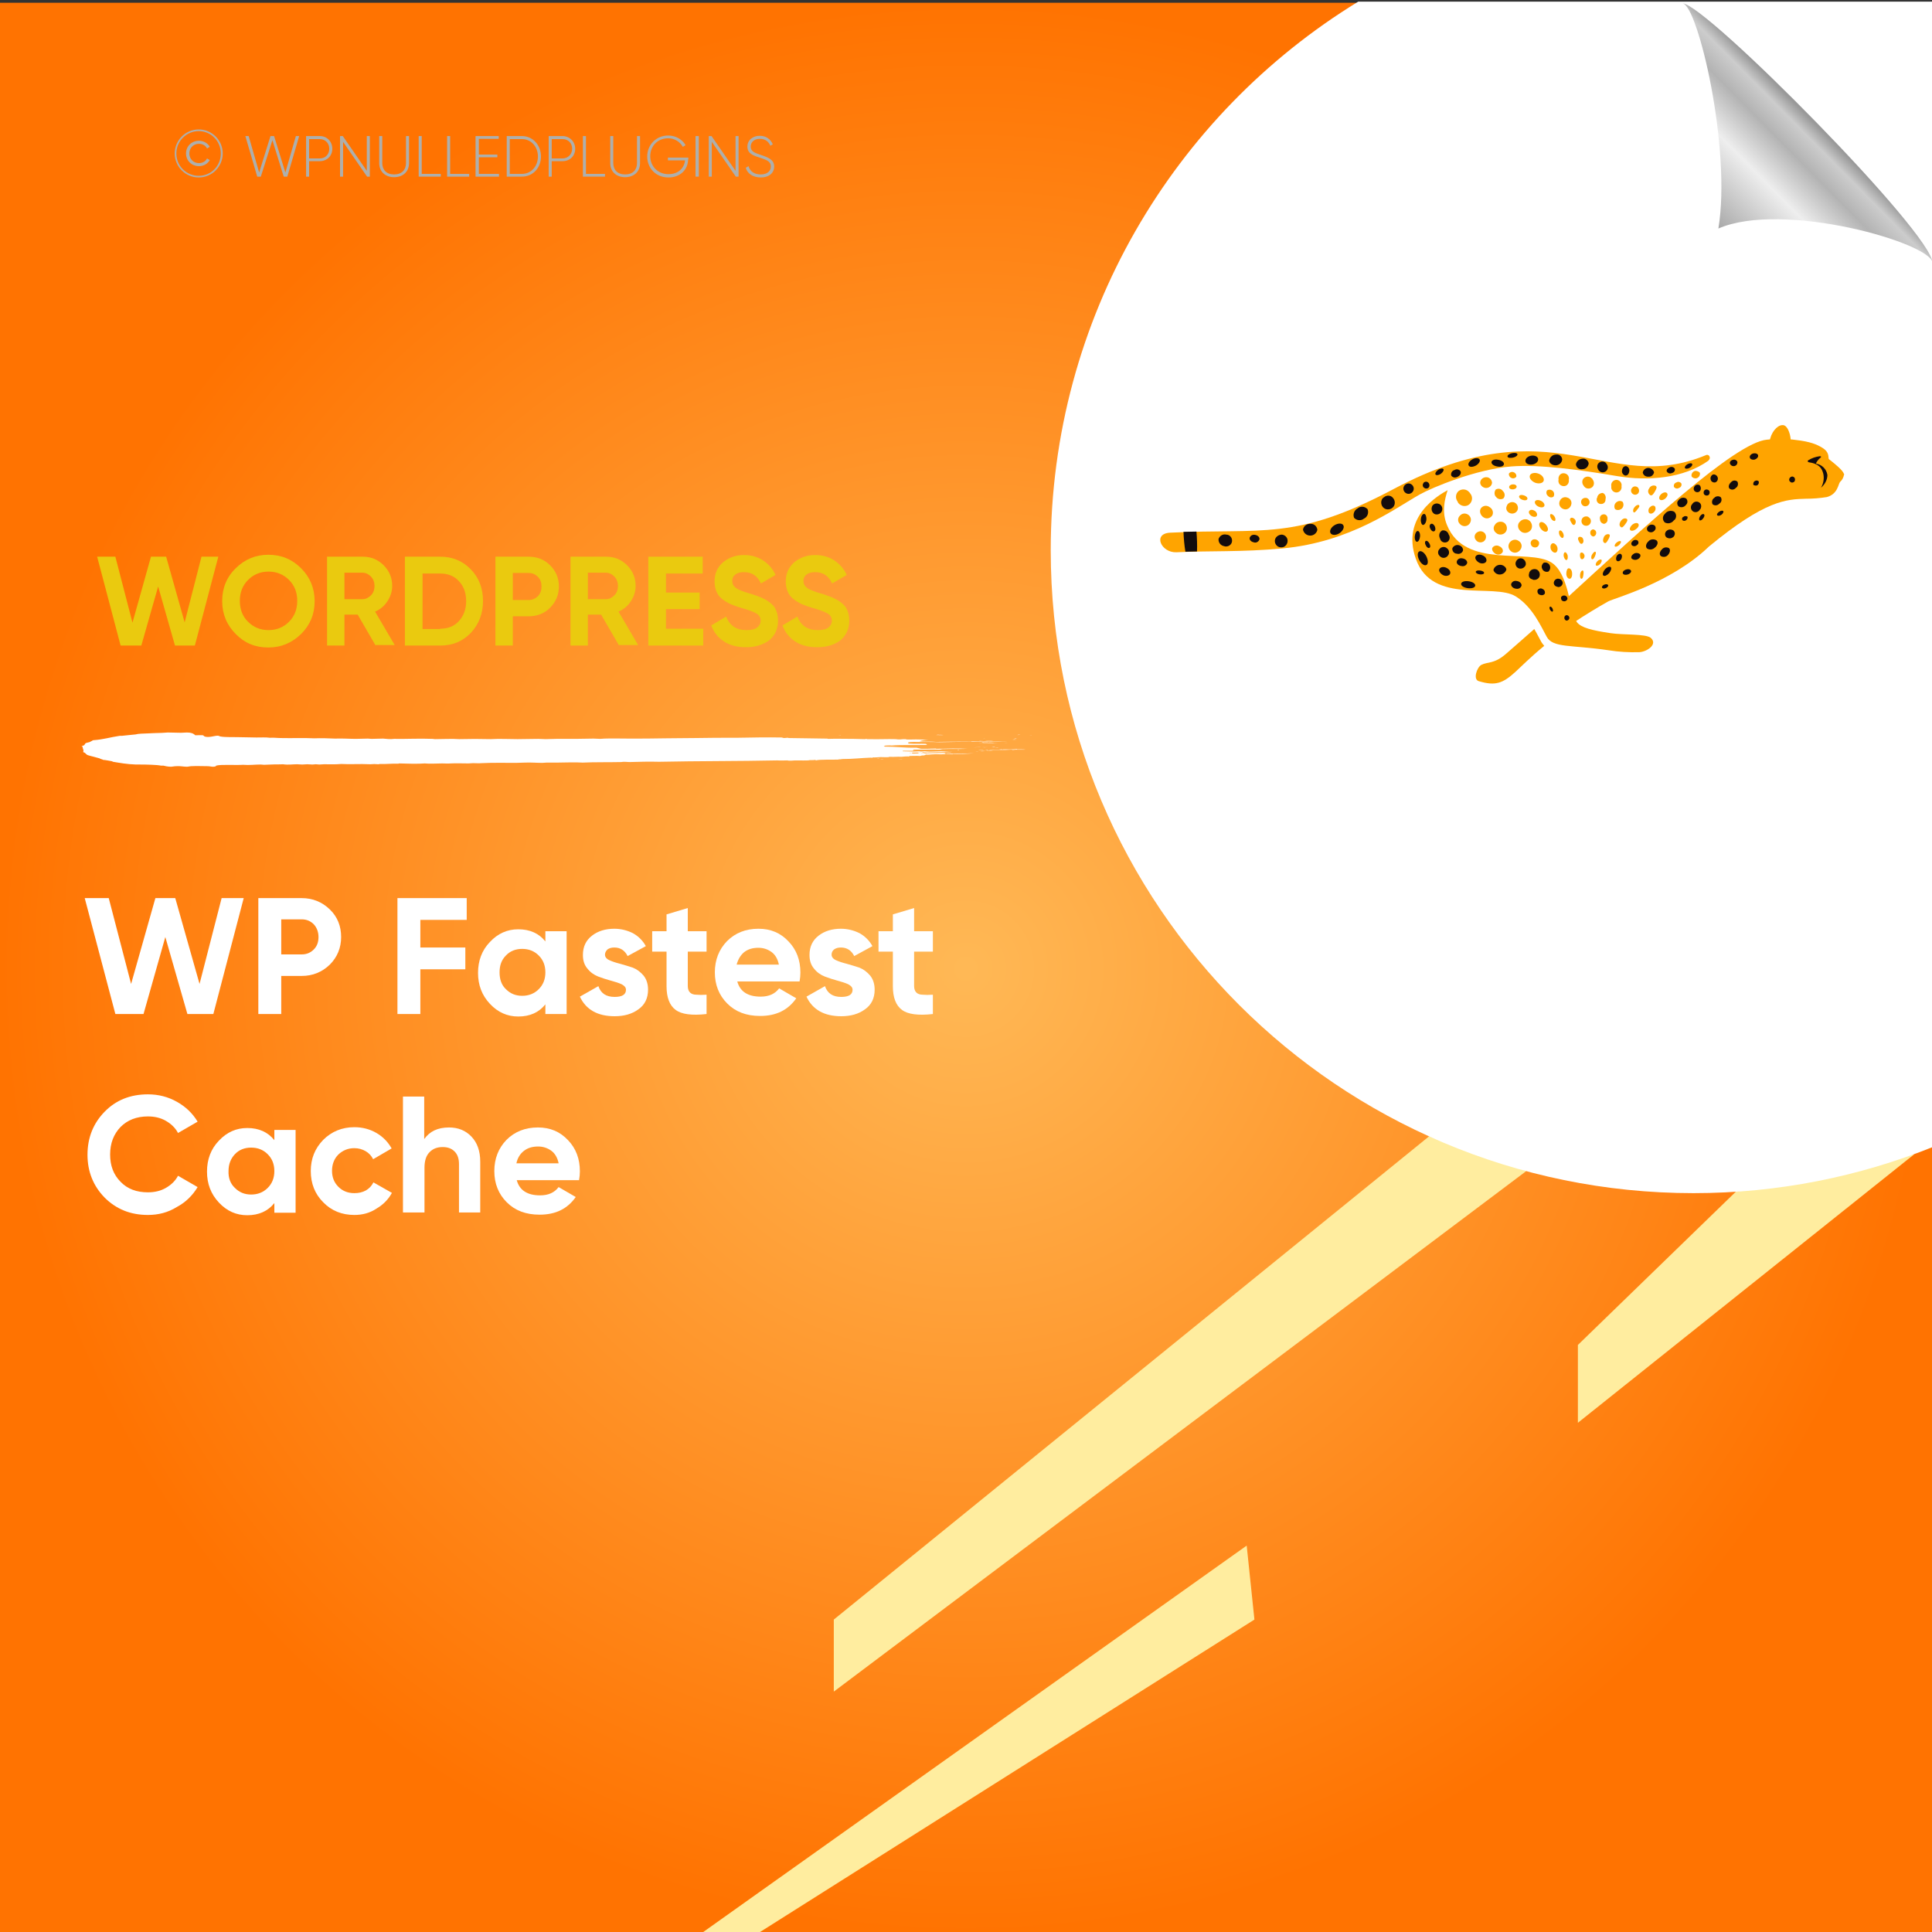 <?xml version="1.0" encoding="UTF-8"?>
<!-- Generator: Adobe Illustrator 26.0.1, SVG Export Plug-In . SVG Version: 6.00 Build 0)  -->
<svg xmlns="http://www.w3.org/2000/svg" xmlns:xlink="http://www.w3.org/1999/xlink" version="1.1" id="Layer_1" x="0px" y="0px" viewBox="0 0 700 700" style="enable-background:new 0 0 700 700;" xml:space="preserve">
<rect x="0" y="0" width="700" height="700" fill="#333333" stroke="none"/>
<style type="text/css">
	.st0{fill:url(#SVGID_1_);}
	.st1{fill:#FFED9F;}
	.st2{fill:#FFFFFF;}
	.st3{fill:none;}
	.st4{fill:#EACA0F;}
	.st5{fill:#AEAFAC;}
	.st6{fill-rule:evenodd;clip-rule:evenodd;fill:#FFFFFF;}
	.st7{fill:url(#path4572_00000089552211881806310740000004964459126654631852_);}
	.st8{fill:#FFA400;}
	.st9{fill:#130C0D;}
</style>
<radialGradient id="SVGID_1_" cx="350" cy="349" r="350" gradientTransform="matrix(1 0 0 -1 0 700)" gradientUnits="userSpaceOnUse">
	<stop offset="5.586592e-03" style="stop-color:#FFB855"></stop>
	<stop offset="1" style="stop-color:#FF7301"></stop>
</radialGradient>
<rect y="1" class="st0" width="700" height="700"></rect>
<g>
	<polygon class="st1" points="628.9,431.8 571.7,487.3 571.7,515.5 693.7,418.1  "></polygon>
	<polygon class="st1" points="517.8,411.7 302.1,586.8 302.1,612.9 553,424.3  "></polygon>
	<polygon class="st1" points="451.7,560 253.4,701 273.8,701 454.5,586.8  "></polygon>
</g>
<path class="st2" d="M700.5,0.6H492.1c-66.8,40.9-111.4,114.6-111.4,198.8c0,128.6,104.3,232.9,232.9,232.9c30.7,0,60-6,86.9-16.8  V0.6z"></path>
<g>
	<rect x="34.5" y="201.7" class="st3" width="334.6" height="69.9"></rect>
	<path class="st4" d="M43.7,233.9l-8.5-32.2h6.6l6.2,23.9l6.7-23.9h5.5l6.7,23.8l6.1-23.8h6.1l-8.5,32.2h-7.2l-6.1-21.4l-6.1,21.4   H43.7z"></path>
	<path class="st4" d="M109.1,229.7c-3.3,3.2-7.2,4.9-11.9,4.9c-4.7,0-8.6-1.6-11.8-4.9c-3.2-3.2-4.9-7.2-4.9-11.9s1.6-8.7,4.9-11.9   c3.2-3.2,7.2-4.9,11.8-4.9c4.7,0,8.6,1.6,11.9,4.9c3.2,3.2,4.9,7.2,4.9,11.9S112.4,226.4,109.1,229.7z M89.9,225.3c2,2,4.5,3,7.4,3   c2.9,0,5.4-1,7.4-3c2-2,3-4.5,3-7.6c0-3.1-1-5.6-3-7.6c-2-2-4.5-3-7.4-3c-2.9,0-5.4,1-7.4,3c-2,2-3,4.5-3,7.6   C86.9,220.8,87.9,223.4,89.9,225.3z"></path>
	<path class="st4" d="M136.1,233.9l-6.5-11.2h-4.8v11.2h-6.3v-32.2h12.9c3,0,5.5,1,7.6,3.1c2.1,2.1,3.1,4.6,3.1,7.5   c0,2-0.6,3.8-1.7,5.5c-1.1,1.7-2.6,3-4.5,3.8l7.1,12.1H136.1z M124.8,207.6v9.5h6.5c1.2,0,2.2-0.5,3.1-1.4c0.9-0.9,1.3-2.1,1.3-3.4   c0-1.3-0.4-2.4-1.3-3.4c-0.9-0.9-1.9-1.4-3.1-1.4H124.8z"></path>
	<path class="st4" d="M159.5,201.7c4.4,0,8.1,1.5,11.1,4.6c3,3.1,4.4,6.9,4.4,11.5c0,4.5-1.5,8.4-4.4,11.5c-3,3.1-6.6,4.6-11.1,4.6   h-12.8v-32.2H159.5z M159.5,227.8c2.8,0,5.1-0.9,6.8-2.8c1.7-1.9,2.6-4.3,2.6-7.2c0-3-0.9-5.4-2.6-7.2c-1.7-1.9-4-2.8-6.8-2.8h-6.4   v20.1H159.5z"></path>
	<path class="st4" d="M191.5,201.7c3.1,0,5.7,1,7.8,3.1c2.1,2.1,3.2,4.6,3.2,7.7c0,3-1.1,5.6-3.2,7.7c-2.1,2.1-4.7,3.1-7.8,3.1h-5.7   v10.6h-6.3v-32.2H191.5z M191.5,217.4c1.3,0,2.5-0.5,3.4-1.4c0.9-0.9,1.3-2.1,1.3-3.5c0-1.4-0.4-2.6-1.3-3.5   c-0.9-0.9-2-1.4-3.4-1.4h-5.7v9.8H191.5z"></path>
	<path class="st4" d="M224.3,233.9l-6.5-11.2H213v11.2h-6.3v-32.2h12.9c3,0,5.5,1,7.6,3.1c2.1,2.1,3.1,4.6,3.1,7.5   c0,2-0.6,3.8-1.7,5.5c-1.1,1.7-2.6,3-4.5,3.8l7.1,12.1H224.3z M213,207.6v9.5h6.5c1.2,0,2.2-0.5,3.1-1.4c0.9-0.9,1.3-2.1,1.3-3.4   c0-1.3-0.4-2.4-1.3-3.4c-0.9-0.9-1.9-1.4-3.1-1.4H213z"></path>
	<path class="st4" d="M241.2,227.8h13.6v6.1h-19.9v-32.2h19.7v6.1h-13.3v6.9h12.2v6h-12.2V227.8z"></path>
	<path class="st4" d="M270.3,234.5c-3.2,0-5.9-0.7-8-2.1c-2.2-1.4-3.7-3.4-4.6-5.8l5.4-3.2c1.3,3.3,3.7,4.9,7.4,4.9   c1.8,0,3.1-0.3,3.9-1c0.8-0.6,1.2-1.5,1.2-2.4c0-1.1-0.5-2-1.5-2.6c-1-0.6-2.8-1.3-5.4-2c-1.4-0.4-2.7-0.9-3.7-1.3   c-1-0.4-2-1-3-1.7c-1-0.7-1.8-1.6-2.3-2.7c-0.5-1.1-0.8-2.4-0.8-3.9c0-2.9,1-5.2,3.1-7c2.1-1.7,4.6-2.6,7.5-2.6   c2.6,0,4.9,0.6,6.9,1.9c2,1.3,3.5,3,4.6,5.3l-5.3,3.1c-1.3-2.8-3.3-4.1-6.2-4.1c-1.3,0-2.4,0.3-3.1,0.9c-0.8,0.6-1.1,1.4-1.1,2.3   c0,1,0.4,1.8,1.3,2.5c0.8,0.6,2.5,1.3,4.9,2c1,0.3,1.7,0.5,2.2,0.7c0.5,0.2,1.2,0.4,2.1,0.8c0.9,0.4,1.5,0.7,2,1   c0.5,0.3,1,0.7,1.6,1.2c0.6,0.5,1.1,1.1,1.4,1.6c0.3,0.6,0.6,1.2,0.8,2c0.2,0.8,0.3,1.6,0.3,2.6c0,3-1.1,5.3-3.2,7.1   C276.5,233.6,273.7,234.5,270.3,234.5z"></path>
	<path class="st4" d="M296.1,234.5c-3.2,0-5.9-0.7-8-2.1c-2.2-1.4-3.7-3.4-4.6-5.8l5.4-3.2c1.3,3.3,3.7,4.9,7.4,4.9   c1.8,0,3.1-0.3,3.9-1c0.8-0.6,1.2-1.5,1.2-2.4c0-1.1-0.5-2-1.5-2.6c-1-0.6-2.8-1.3-5.4-2c-1.4-0.4-2.7-0.9-3.7-1.3   c-1-0.4-2-1-3-1.7c-1-0.7-1.8-1.6-2.3-2.7c-0.5-1.1-0.8-2.4-0.8-3.9c0-2.9,1-5.2,3.1-7c2.1-1.7,4.6-2.6,7.5-2.6   c2.6,0,4.9,0.6,6.9,1.9c2,1.3,3.5,3,4.6,5.3l-5.3,3.1c-1.3-2.8-3.3-4.1-6.2-4.1c-1.3,0-2.4,0.3-3.1,0.9c-0.8,0.6-1.1,1.4-1.1,2.3   c0,1,0.4,1.8,1.3,2.5c0.8,0.6,2.5,1.3,4.9,2c1,0.3,1.7,0.5,2.2,0.7c0.5,0.2,1.2,0.4,2.1,0.8c0.9,0.4,1.5,0.7,2,1   c0.5,0.3,1,0.7,1.6,1.2c0.6,0.5,1.1,1.1,1.4,1.6c0.3,0.6,0.6,1.2,0.8,2c0.2,0.8,0.3,1.6,0.3,2.6c0,3-1.1,5.3-3.2,7.1   C302.4,233.6,299.6,234.5,296.1,234.5z"></path>
</g>
<g>
	<rect x="29.8" y="325.4" class="st3" width="409.8" height="247.8"></rect>
	<path class="st2" d="M41.8,367.4l-11.1-42h8.7l8.1,31.1l8.8-31.1h7.2l8.8,31.1l8-31.1h8l-11,42h-9.4l-8-27.9l-7.9,27.9H41.8z"></path>
	<path class="st2" d="M109.3,325.4c4,0,7.4,1.4,10.2,4.1c2.8,2.7,4.1,6.1,4.1,10s-1.4,7.3-4.1,10c-2.8,2.7-6.2,4.1-10.2,4.1h-7.4   v13.8h-8.3v-42H109.3z M109.3,345.8c1.8,0,3.2-0.6,4.4-1.8c1.2-1.2,1.7-2.7,1.7-4.5c0-1.8-0.6-3.4-1.7-4.6   c-1.2-1.2-2.6-1.8-4.4-1.8h-7.4v12.7H109.3z"></path>
	<path class="st2" d="M169.1,333.3h-16.8v10h16.3v7.9h-16.3v16.2H144v-42h25.1V333.3z"></path>
	<path class="st2" d="M197.6,337.4h7.7v30h-7.7v-3.5c-2.3,2.9-5.6,4.4-9.8,4.4c-4,0-7.4-1.5-10.3-4.6c-2.9-3.1-4.3-6.8-4.3-11.2   c0-4.4,1.4-8.2,4.3-11.2c2.9-3.1,6.3-4.6,10.3-4.6c4.2,0,7.5,1.5,9.8,4.4V337.4z M183.3,358.4c1.6,1.6,3.5,2.4,5.9,2.4   s4.4-0.8,6-2.4c1.6-1.6,2.4-3.6,2.4-6.1c0-2.5-0.8-4.5-2.4-6.1c-1.6-1.6-3.6-2.4-6-2.4s-4.4,0.8-5.9,2.4c-1.6,1.6-2.3,3.6-2.3,6.1   C181,354.8,181.7,356.9,183.3,358.4z"></path>
	<path class="st2" d="M219.2,345.9c0,0.8,0.5,1.5,1.6,2c1.1,0.5,2.3,0.9,3.9,1.3c1.5,0.4,3,0.9,4.6,1.4c1.5,0.6,2.8,1.6,3.9,2.9   c1.1,1.4,1.6,3.1,1.6,5.1c0,3.1-1.2,5.5-3.5,7.1c-2.3,1.7-5.2,2.5-8.6,2.5c-6.2,0-10.4-2.4-12.6-7.1l6.7-3.8   c0.9,2.6,2.8,3.9,5.9,3.9c2.8,0,4.1-0.9,4.1-2.6c0-0.8-0.5-1.4-1.6-2c-1.1-0.5-2.4-0.9-3.9-1.3c-1.5-0.4-3-0.9-4.6-1.5   c-1.5-0.6-2.8-1.5-3.9-2.9c-1.1-1.3-1.6-2.9-1.6-4.9c0-3,1.1-5.3,3.3-7c2.2-1.7,4.9-2.5,8.1-2.5c2.4,0,4.7,0.6,6.7,1.6   c2,1.1,3.6,2.7,4.7,4.7l-6.6,3.6c-1-2-2.6-3.1-4.8-3.1c-1,0-1.8,0.2-2.5,0.7C219.6,344.5,219.2,345.1,219.2,345.9z"></path>
	<path class="st2" d="M256,344.8h-6.8v12.5c0,1,0.3,1.8,0.8,2.3c0.5,0.5,1.3,0.8,2.3,0.8c1,0.1,2.2,0.1,3.7,0v7   c-5.3,0.6-9.1,0.1-11.2-1.5c-2.2-1.6-3.3-4.5-3.3-8.6v-12.5h-5.2v-7.4h5.2v-6.1l7.7-2.3v8.4h6.8V344.8z"></path>
	<path class="st2" d="M267.1,355.5c1,3.8,3.9,5.6,8.5,5.6c3,0,5.2-1,6.7-3l6.2,3.6c-3,4.3-7.3,6.4-13.1,6.4c-5,0-8.9-1.5-11.9-4.5   s-4.5-6.8-4.5-11.3c0-4.5,1.5-8.3,4.4-11.3c3-3,6.8-4.5,11.4-4.5c4.4,0,8,1.5,10.9,4.6c2.9,3,4.3,6.8,4.3,11.3c0,1-0.1,2.1-0.3,3.2   H267.1z M266.9,349.5h15.3c-0.4-2-1.3-3.6-2.7-4.6c-1.4-1-3-1.5-4.7-1.5c-2.1,0-3.8,0.5-5.2,1.6   C268.3,346.1,267.4,347.6,266.9,349.5z"></path>
	<path class="st2" d="M301.3,345.9c0,0.8,0.5,1.5,1.6,2c1.1,0.5,2.3,0.9,3.9,1.3c1.5,0.4,3,0.9,4.6,1.4c1.5,0.6,2.8,1.6,3.9,2.9   c1.1,1.4,1.6,3.1,1.6,5.1c0,3.1-1.2,5.5-3.5,7.1c-2.3,1.7-5.2,2.5-8.6,2.5c-6.2,0-10.4-2.4-12.6-7.1l6.7-3.8   c0.9,2.6,2.8,3.9,5.9,3.9c2.8,0,4.1-0.9,4.1-2.6c0-0.8-0.5-1.4-1.6-2c-1.1-0.5-2.4-0.9-3.9-1.3c-1.5-0.4-3-0.9-4.6-1.5   c-1.5-0.6-2.8-1.5-3.9-2.9c-1.1-1.3-1.6-2.9-1.6-4.9c0-3,1.1-5.3,3.3-7c2.2-1.7,4.9-2.5,8.1-2.5c2.4,0,4.7,0.6,6.7,1.6   c2,1.1,3.6,2.7,4.7,4.7l-6.6,3.6c-1-2-2.6-3.1-4.8-3.1c-1,0-1.8,0.2-2.5,0.7C301.6,344.5,301.3,345.1,301.3,345.9z"></path>
	<path class="st2" d="M338,344.8h-6.8v12.5c0,1,0.3,1.8,0.8,2.3c0.5,0.5,1.3,0.8,2.3,0.8c1,0.1,2.2,0.1,3.7,0v7   c-5.3,0.6-9.1,0.1-11.2-1.5c-2.2-1.6-3.3-4.5-3.3-8.6v-12.5h-5.2v-7.4h5.2v-6.1l7.7-2.3v8.4h6.8V344.8z"></path>
	<path class="st2" d="M53.6,440.2c-6.3,0-11.5-2.1-15.7-6.3c-4.1-4.2-6.2-9.4-6.2-15.5c0-6.2,2.1-11.4,6.2-15.6   c4.1-4.2,9.3-6.3,15.7-6.3c3.8,0,7.3,0.9,10.5,2.7c3.2,1.8,5.7,4.2,7.5,7.2l-7.1,4.1c-1-1.9-2.5-3.3-4.4-4.4   c-1.9-1.1-4.1-1.6-6.5-1.6c-4.1,0-7.4,1.3-9.9,3.8c-2.5,2.6-3.8,5.9-3.8,10c0,4,1.2,7.3,3.8,9.9c2.5,2.6,5.8,3.8,9.9,3.8   c2.4,0,4.6-0.5,6.5-1.6c1.9-1.1,3.4-2.5,4.4-4.4l7.1,4.1c-1.8,3-4.3,5.5-7.5,7.2C60.9,439.3,57.4,440.2,53.6,440.2z"></path>
	<path class="st2" d="M99.4,409.4h7.7v30h-7.7v-3.5c-2.3,2.9-5.6,4.4-9.8,4.4c-4,0-7.4-1.5-10.3-4.6c-2.9-3.1-4.3-6.8-4.3-11.2   s1.4-8.2,4.3-11.2c2.9-3.1,6.3-4.6,10.3-4.6c4.2,0,7.5,1.5,9.8,4.4V409.4z M85.1,430.4c1.6,1.6,3.5,2.4,5.9,2.4s4.4-0.8,6-2.4   c1.6-1.6,2.4-3.6,2.4-6.1c0-2.5-0.8-4.5-2.4-6.1c-1.6-1.6-3.6-2.4-6-2.4s-4.4,0.8-5.9,2.4s-2.3,3.6-2.3,6.1   C82.7,426.8,83.5,428.9,85.1,430.4z"></path>
	<path class="st2" d="M128.4,440.2c-4.5,0-8.3-1.5-11.3-4.6c-3-3-4.5-6.8-4.5-11.3c0-4.5,1.5-8.2,4.5-11.3c3-3,6.8-4.6,11.3-4.6   c2.9,0,5.6,0.7,8,2.1c2.4,1.4,4.2,3.3,5.5,5.6l-6.7,3.9c-0.6-1.2-1.5-2.2-2.7-2.9c-1.2-0.7-2.6-1.1-4.1-1.1c-2.3,0-4.2,0.8-5.8,2.3   c-1.5,1.5-2.3,3.5-2.3,5.9c0,2.4,0.8,4.3,2.3,5.8c1.5,1.5,3.4,2.3,5.8,2.3c1.6,0,2.9-0.3,4.2-1c1.2-0.7,2.1-1.7,2.7-2.9l6.7,3.8   c-1.3,2.4-3.2,4.3-5.6,5.7C134,439.5,131.3,440.2,128.4,440.2z"></path>
	<path class="st2" d="M162.7,408.5c3.3,0,6,1.1,8.1,3.3c2.1,2.2,3.2,5.2,3.2,9.1v18.4h-7.7v-17.5c0-2-0.5-3.5-1.6-4.6   c-1.1-1.1-2.5-1.6-4.3-1.6c-2,0-3.6,0.6-4.8,1.9c-1.2,1.2-1.8,3.1-1.8,5.6v16.2H146v-42h7.7v15.4   C155.7,409.9,158.6,408.5,162.7,408.5z"></path>
	<path class="st2" d="M187.2,427.5c1,3.8,3.9,5.6,8.5,5.6c3,0,5.2-1,6.7-3l6.2,3.6c-3,4.3-7.3,6.4-13.1,6.4c-5,0-8.9-1.5-11.9-4.5   s-4.5-6.8-4.5-11.3c0-4.5,1.5-8.3,4.4-11.3c3-3,6.8-4.5,11.4-4.5c4.4,0,8,1.5,10.9,4.6c2.9,3,4.3,6.8,4.3,11.3c0,1-0.1,2.1-0.3,3.2   H187.2z M187.1,421.5h15.3c-0.4-2-1.3-3.6-2.7-4.6c-1.4-1-3-1.5-4.7-1.5c-2.1,0-3.8,0.5-5.2,1.6   C188.4,418.1,187.5,419.6,187.1,421.5z"></path>
</g>
<g>
	<rect x="55.8" y="47.2" class="st3" width="304.9" height="46.6"></rect>
	<path class="st5" d="M63.3,55.6c0-4.8,3.9-8.7,8.7-8.7s8.7,3.9,8.7,8.7c0,4.8-3.9,8.7-8.7,8.7S63.3,60.4,63.3,55.6z M80,55.6   c0-4.5-3.6-8.1-8-8.1s-8.1,3.6-8.1,8.1c0,4.5,3.6,8.1,8.1,8.1S80,60.1,80,55.6z M67.4,55.6c0-2.6,2-4.6,4.7-4.6   c1.7,0,3.2,0.9,3.9,2.2l-1,0.6c-0.5-1.1-1.7-1.7-2.9-1.7c-2.1,0-3.5,1.6-3.5,3.5s1.4,3.5,3.5,3.5c1.2,0,2.4-0.6,2.9-1.7l1,0.6   c-0.7,1.3-2.2,2.2-3.9,2.2C69.4,60.2,67.4,58.2,67.4,55.6z"></path>
	<path class="st5" d="M88.9,49.3h1.2l3.8,13.2L98,49.3h1.3l4.1,13.2l3.8-13.2h1.2L104.1,64h-1.3l-4.1-13.2L94.5,64h-1.3L88.9,49.3z"></path>
	<path class="st5" d="M120.4,53.9c0,2.6-1.9,4.5-4.6,4.5H112V64h-1.1V49.3h5C118.5,49.3,120.4,51.3,120.4,53.9z M119.3,53.9   c0-2-1.4-3.5-3.5-3.5H112v7h3.9C117.9,57.4,119.3,55.9,119.3,53.9z"></path>
	<path class="st5" d="M134,49.3V64h-1l-8.7-12.6V64h-1.1V49.3h1l8.7,12.6V49.3H134z"></path>
	<path class="st5" d="M137.4,59.1v-9.8h1.1v9.8c0,2.4,1.5,4.1,4.3,4.1c2.8,0,4.3-1.7,4.3-4.1v-9.8h1.1v9.8c0,3.1-2.2,5.1-5.4,5.1   S137.4,62.2,137.4,59.1z"></path>
	<path class="st5" d="M159.7,63v1h-8V49.3h1.1V63H159.7z"></path>
	<path class="st5" d="M170,63v1h-8V49.3h1.1V63H170z"></path>
	<path class="st5" d="M180.8,63v1h-8.5V49.3h8.4v1h-7.2v5.7h6.7v1h-6.7V63H180.8z"></path>
	<path class="st5" d="M196,56.7c0,4.1-2.9,7.3-6.9,7.3h-5.5V49.3h5.5C193.1,49.3,196,52.6,196,56.7z M194.9,56.7   c0-3.5-2.4-6.3-5.8-6.3h-4.4V63h4.4C192.5,63,194.9,60.2,194.9,56.7z"></path>
	<path class="st5" d="M208.4,53.9c0,2.6-1.9,4.5-4.6,4.5h-3.9V64h-1.1V49.3h5C206.4,49.3,208.4,51.3,208.4,53.9z M207.3,53.9   c0-2-1.4-3.5-3.5-3.5h-3.9v7h3.9C205.8,57.4,207.3,55.9,207.3,53.9z"></path>
	<path class="st5" d="M219.2,63v1h-8V49.3h1.1V63H219.2z"></path>
	<path class="st5" d="M221.1,59.1v-9.8h1.1v9.8c0,2.4,1.5,4.1,4.3,4.1c2.8,0,4.3-1.7,4.3-4.1v-9.8h1.1v9.8c0,3.1-2.2,5.1-5.4,5.1   S221.1,62.2,221.1,59.1z"></path>
	<path class="st5" d="M249.3,57.8c0,3.5-2.7,6.5-7.1,6.5c-4.6,0-7.7-3.4-7.7-7.6s3.2-7.6,7.6-7.6c2.7,0,5.1,1.4,6.3,3.5l-1,0.6   c-1-1.8-3-3.1-5.3-3.1c-3.9,0-6.5,2.9-6.5,6.5s2.7,6.5,6.6,6.5c3.6,0,5.7-2.2,6-5h-6.2v-1h7.4V57.8z"></path>
	<path class="st5" d="M253.2,49.3V64H252V49.3H253.2z"></path>
	<path class="st5" d="M267.6,49.3V64h-1l-8.7-12.6V64h-1.1V49.3h1l8.7,12.6V49.3H267.6z"></path>
	<path class="st5" d="M270.2,60.8l1-0.6c0.5,1.8,2,3,4.4,3c2.5,0,3.7-1.3,3.7-2.9c0-1.8-1.6-2.4-3.8-3.1c-2.5-0.8-4.7-1.5-4.7-4.1   c0-2.4,2-3.9,4.5-3.9c2.4,0,4,1.4,4.7,3.1l-0.9,0.5c-0.5-1.3-1.7-2.5-3.8-2.5c-2,0-3.3,1.2-3.3,2.8c0,1.8,1.5,2.3,3.6,3   c2.6,0.9,4.9,1.7,4.9,4.2c0,2.4-1.9,4-4.8,4C272.8,64.3,270.8,62.9,270.2,60.8z"></path>
</g>
<g>
	<g>
		<g>
			<rect x="29.8" y="265.4" class="st3" width="344.1" height="12.3"></rect>
			<path class="st6" d="M303.8,266.5c0.2,0,0.5-0.1,0.9-0.1C304.7,266.5,304.2,266.5,303.8,266.5z"></path>
			<path class="st6" d="M317.6,274.8c0.3,0,1.1-0.1,1,0C318.1,274.9,317.9,274.8,317.6,274.8z"></path>
			<path class="st6" d="M319,275c0.1-0.1,0.7,0,1.1,0C320.1,275.1,319.2,275,319,275z"></path>
			<path class="st6" d="M323.2,273.7c0.2,0,0.8-0.1,1.1,0C324.2,273.8,323.6,273.7,323.2,273.7z"></path>
			<path class="st6" d="M325.2,275.1c0.4-0.1,1-0.1,1.8-0.1C326.7,275.1,325.8,275,325.2,275.1z"></path>
			<path class="st6" d="M330.4,268.5c0.9,0,2.8-0.1,3.4,0C332.7,268.4,331.4,268.6,330.4,268.5z"></path>
			<path class="st6" d="M332.8,271.4c1.1-0.2,3.2,0,4.7-0.1c0.2,0.1-2.1,0-2.6,0.1c-0.3,0-0.6,0-0.9-0.1     C333.6,271.4,333.3,271.5,332.8,271.4z"></path>
			<path class="st6" d="M346.9,271.8c0-0.1,0.1-0.1,0.5-0.1c0.1,0,0.2,0.1,0.1,0.1C347.3,271.8,347.1,271.8,346.9,271.8z"></path>
			<path class="st6" d="M352.7,270.8c0.9-0.1,3-0.1,4.2,0c0.2,0,0.2-0.1,0.5-0.1c0.7,0,2.3,0,0.7,0     C356.2,270.8,354.8,270.7,352.7,270.8z"></path>
			<path class="st6" d="M353.4,272.3c0.2,0,0.6-0.1,1.1-0.1C354.3,272.3,353.6,272.3,353.4,272.3z"></path>
			<path class="st6" d="M354.8,268.4c0.2-0.1,0.9,0,1.4,0C355.9,268.4,355.2,268.4,354.8,268.4z"></path>
			<path class="st6" d="M354.5,271.8c0.4-0.1,1.2-0.1,1.7-0.1C356.6,271.8,355.1,271.8,354.5,271.8z"></path>
			<path class="st6" d="M355.2,272.2c0.3-0.1,1.2-0.1,1.8-0.1C356.6,272.2,355.8,272.2,355.2,272.2z"></path>
			<path class="st6" d="M356.3,267.7c0.1-0.1,0.6-0.1,1.1-0.1C357.2,267.6,356.6,267.6,356.3,267.7z"></path>
			<path class="st6" d="M356.9,268.4c0.5-0.1,2.2-0.1,3,0C358.9,268.4,358.1,268.4,356.9,268.4z"></path>
			<path class="st6" d="M357.3,272.1c0.8-0.1,1.9,0,2.5,0C359.2,272.2,358.1,272.1,357.3,272.1z"></path>
			<path class="st6" d="M359.3,270.7c0.3-0.1,0.8-0.1,1.2-0.1C360.6,270.8,359.8,270.7,359.3,270.7z"></path>
			<path class="st6" d="M360.6,271c0.4-0.1,0.7,0,1.2,0C361.7,271.1,361,271,360.6,271z"></path>
			<path class="st6" d="M361.9,271.4c0.2-0.1,1.3-0.1,1,0.1c-0.3,0-0.3,0-0.3-0.1C362.3,271.4,362.3,271.4,361.9,271.4z"></path>
			<path class="st6" d="M365.1,269.1C364.3,269.2,363.1,269.1,365.1,269.1L365.1,269.1z"></path>
			<path class="st6" d="M366.7,268c0.6-0.1,1.2,0,1.9,0C368.2,268,367,268,366.7,268z"></path>
			<path class="st6" d="M367.2,267.8c-0.2-0.1,1-0.1,0.7,0C367.7,267.8,367.4,267.8,367.2,267.8z"></path>
			<path class="st6" d="M368.6,266.3c0.2-0.1,0.7-0.1,1.1-0.1C369.5,266.3,368.8,266.3,368.6,266.3z"></path>
			<path class="st6" d="M372.8,266.4C374,266.3,374.5,266.4,372.8,266.4L372.8,266.4z"></path>
			<path class="st6" d="M339.1,266.3c0.2,0,0.6-0.1,0.8-0.1c0.5,0.1,1.3,0,1.9,0.1C341,266.4,340.2,266.3,339.1,266.3z"></path>
			<path class="st6" d="M355.8,268.9c0.4,0,0.3,0.1,0.7,0c0,0-0.1,0.1-0.2,0.1c0.7,0,1.2,0,1.8,0c-0.1,0-0.2,0-0.2,0.1     c0.8-0.2,1.8,0.1,3.6,0c-1.7,0.2-5.4,0-6.9,0.1c0.2-0.1,1.5,0,1.7-0.1C356.4,269,355.5,269.1,355.8,268.9z"></path>
			<path class="st6" d="M357.4,271.7C357.5,271.7,357.5,271.7,357.4,271.7c0.1-0.1,0.7,0,0.8,0C357.9,271.8,356,271.8,357.4,271.7z"></path>
			<path class="st6" d="M368.5,271.4c0,0,0,0.1,0,0.1c1,0,2.5,0,3.1,0.1c-1.1,0.1-3.5-0.1-4.4,0.1c-0.2,0-0.5,0-0.7-0.1     c-2.6,0.2-5.5,0-8.3,0.1c1.2-0.3,4,0.1,5.4-0.2c0.2,0,0,0-0.2,0C364.8,271.5,366.9,271.6,368.5,271.4z"></path>
			<path class="st6" d="M367.5,267.6c0.2-0.1,0.7-0.1,0.9-0.1C368.6,267.5,367.8,267.7,367.5,267.6z"></path>
			<path class="st6" d="M67.7,265.4c-0.7,0-1.4,0.1-2.1,0.1c-1.6,0-3.1-0.1-4.8-0.1c-1.5,0.1-2.8,0.2-4.4,0.2     c-1.1,0-1.5,0.1-2.3,0.1c-2.2,0.1-4,0.1-5,0.4c-1.6,0.2-3.5,0.3-4.9,0.5c-0.2,0-0.7,0-0.8,0c-3.5,0.5-5.6,1.3-9.7,1.6     c-0.4,0.2-0.6,0.4-1.3,0.7c-0.3,0.1-1,0.2-1.2,0.3c-0.8,0.4-0.1,0.8-1.6,1.1c-0.1,0.1,0.2,0.1,0.3,0.2c0,0.7,0.6,1.4,0.2,2     c1.1,0.3,0.8,0.7,1.7,1.1c0.5,0.2,1.5,0.4,2.2,0.6c0.7,0.2,1.5,0.4,2.2,0.6c0,0.2,1,0.3,1.1,0.5c1.2,0.1,2,0.3,3.2,0.5     c0.1,0.1,0.4,0.1,0.4,0.2c2.5,0.4,5,0.9,8.4,1c0.3,0,1,0,1.3,0c2.5,0,6.4,0.1,7.7,0.4c0.5,0,0.4,0,0.9,0c0.3,0.1,1.6,0.4,2.8,0.4     c0.4,0,1.1-0.2,2-0.2c1.3-0.1,2.5,0.2,3.7,0.2c0.5,0,1.1-0.2,1.7-0.2c1.5-0.1,4.5,0,5.7,0c1,0,1.3,0.2,2.1,0.2     c0.7,0,1.2-0.2,1.1-0.4c1.9-0.5,6.8-0.1,9.8-0.3c2.2,0.2,4.2-0.1,6.3-0.1c0.4,0,0.9,0.1,1.3,0.1c0.7,0,1.7-0.1,2.6-0.1     c1.6-0.1,2.9,0,4.2-0.1c2,0.3,3.4,0,5.1,0c0.6,0,1.2,0.1,1.9,0.1c0.6,0,1.2-0.1,1.8-0.1c0.6,0,1.3,0.1,1.9,0.1     c0.5,0,0.8-0.1,1.2-0.1c0.5,0,0.8,0.1,1.3,0.1c0.6,0,1.1-0.1,1.7-0.1c2,0,4.2,0.1,6.2-0.1c3.5,0.2,6.5-0.1,10.6,0.1     c1-0.1,1.8-0.1,2.9,0c0.2,0,0.2-0.1,0.6-0.1c2.1,0.1,4.4-0.2,6.6-0.1c0.1,0,0.2-0.1,0.3-0.1c3,0.1,6.9,0.2,9.3,0     c1.9,0.2,4,0,6.3,0c1.1,0,2.1,0.1,3.1,0c2-0.1,4.6,0,6.4,0c0.6,0,1.1-0.1,1.7-0.1c1,0,2.1,0.1,3.1,0c4.1-0.2,8.8-0.1,12.4-0.1     c1.1,0,2.1-0.1,3.3-0.1c2.1-0.1,4.2,0.1,6.3,0.1c0.5,0,1-0.1,1.5-0.1c1.2,0,2.4,0,3.7,0c3.2,0,6.4-0.2,9.4,0     c3.9-0.2,9.5-0.1,14-0.2c1-0.2,2,0,3,0c3.2-0.1,7.3-0.2,10.7-0.1c14.1-0.3,28.8-0.2,42.8-0.5c1.1,0.1,2.8,0,3.7,0     c0.2,0.1,0.8,0.1,1.3,0.1c1.7-0.2,3.9,0,6.2-0.1c0.6-0.2,1.9,0,2.7-0.2c0.4,0.1-0.5,0.1,0.1,0.2c1.4-0.4,6.3-0.2,8.4-0.3     c-0.2,0-0.2-0.1,0-0.1c0.5,0.1,0.8-0.1,1.4-0.1c3.9,0,6.7-0.4,10.1-0.5c0.4,0,1.5,0.2,1.9,0.1c-0.6,0-1.4,0-1.3-0.2     c1,0,2.3,0,3-0.1c1.2,0,1.9,0.1,3,0c0.3,0-0.3-0.2,0.3-0.1c1.7,0.1,2.6-0.1,4.2,0c0.5-0.1,2.3-0.2,2.9-0.1     c0.5-0.1-0.6-0.1-0.1-0.2c1.4,0,2.7-0.1,4,0c0.3-0.1,0.5-0.2,1.1-0.2c0.4,0-0.1,0.1,0.4,0.1c0.5-0.1-0.4-0.1-0.3-0.2     c0.7,0,0.6-0.1,0.9-0.2c1,0.1,1.7-0.1,2.6-0.1c0.9-0.1,2,0,2.9,0c0.8,0,1.1-0.1,2-0.1c0.7,0,1.3,0.1,2.1,0.1     c0.4,0-0.3-0.1,0.3-0.1c2.7,0,5.5-0.1,7.5-0.3c-3.1,0.2-5.4,0-8.1,0.2c-0.4-0.1-1.2,0.1-1.6-0.1c-0.2,0.1,0.4,0.1-0.2,0.1     c-0.2,0-0.3,0-0.6,0c0.4-0.2-0.2-0.2-0.4-0.3c-2.3,0-4.1,0.1-6.2,0.1c-0.4,0,0.3,0.1-0.2,0.1c-0.8,0-1.4,0-2.3,0     c-0.3-0.1-0.9-0.2-0.6-0.3c2.7,0,6.4-0.2,9.6-0.2c1,0,2,0.1,2.6-0.1c-1.4,0.1-2.6-0.2-3.9-0.2c-1.6,0-3.4,0.2-5,0.1     c-0.4,0-0.6-0.1-1-0.1c-0.3,0-0.9,0.1-1.2,0.1c-0.4,0-0.4-0.1-0.7-0.1c-0.7,0-1.2,0.1-2,0.1c-1.3,0-2.5-0.1-3.9-0.1     c-0.3-0.1-0.1-0.2,0.2-0.2c1.6,0,1.9,0,3.6,0c-0.2,0-0.3,0-0.3-0.1c0.5,0,0.7,0,1.1,0c-1.2,0-1.1-0.2-0.7-0.3     c3.1,0,6.9-0.1,9.4,0c0.3-0.1,0.5-0.1,0.9-0.2c2.9-0.1,6.1,0,9.1-0.1c-3.5-0.2-7.2-0.1-11.2,0c-0.2,0,0-0.1-0.4-0.1     c-1.7,0.1-3.8,0.1-5.1,0.1c-0.6-0.1-1.2-0.3-1.7-0.4c-4.3,0.1-7.4-0.4-11.5-0.4c0-0.1-0.3-0.1-0.4-0.2c0.3-0.1,0.5-0.2,0.9-0.2     c0.7,0,1.4-0.1,1.9,0c3.4-0.3,8.3-0.1,12.6-0.2c0.5-0.1,0.1-0.3-0.2-0.4c-2.1-0.1-3.9,0.1-6.1-0.1c-0.8-0.4,0-0.6,1.7-0.6     c2.8,0,7.6,0,9.4,0.1c8.2-0.2,16.3-0.1,24.8-0.3c-4.7-0.1-9,0.1-13.2,0c0,0.1-0.1,0.1-0.5,0.1c-4.1,0-8.7,0-12.3,0.1     c-1.5-0.2-4.4,0-6-0.2c0.4-0.3,1.6-0.5,3.2-0.6c-1.6,0-3.1-0.1-4.5-0.1c-1.1,0-3,0.1-3.6,0c-0.1,0,0.1-0.1-0.1-0.1     c0.5,0-0.8,0-0.9,0c-0.6,0-0.5,0.1-1.2,0.1c-0.9,0-0.9,0-1.5-0.1c-3.2-0.1-6.3,0.1-9.4,0c-0.3,0-1,0-1,0c-0.3,0,0-0.1-0.4-0.1     c-0.2,0-0.1,0.1-0.5,0.1c-1.2,0-2.6-0.1-3.9-0.1c-3.1,0-6.8-0.1-9.3,0c-0.6,0,0.2-0.1-0.6-0.1c-4.3-0.1-9-0.1-13.6-0.2     c-0.4,0-0.1-0.1-0.6-0.1c-0.6,0-0.5,0.1-1.1,0.1c-0.4,0-0.7-0.1-0.9-0.2c-5.3-0.1-10.8,0-16.3,0.1c-5.1,0-10.3,0-15.1,0.1     c-3.8,0-7.5,0.1-10.9,0.1c-4.6,0.1-8.6,0.1-12.9,0.1c-3.1,0-6.5-0.1-9.1,0c-0.5,0-1,0.1-1.5,0.1c-0.8,0-1.6-0.1-2.4-0.1     c-2.1,0-4.3,0.1-6.5,0.1c-2.4,0-4.7,0-7,0c-1.3,0-2.6,0.1-3.9,0.1c-0.9,0-1.8-0.1-2.7-0.1c-2.5,0-5.1,0.1-7.5,0.1     c-3.2,0-6.5-0.2-9.7,0c-3.6-0.1-7.9-0.1-11.4,0c-2.8-0.2-5.7,0-8.8,0c-0.3,0-0.6-0.1-0.9-0.1c-4.8-0.2-10.1,0.1-13.9,0     c-1.5,0.2-2.7,0-4-0.1c-1.5,0-2.8,0.1-4.2,0.1c-0.5,0-0.9-0.1-1.3-0.1c-1.4,0-2.8,0.1-4.4,0.1c-2.3,0-4.8-0.2-7.5-0.1     c-2.1-0.1-5.1-0.2-7.5-0.1c-4-0.2-8,0-12.1-0.1c-1.4,0-2.6-0.2-4-0.1c-1.4-0.2-3.2-0.1-4.9-0.1c-1.7,0-3.6-0.1-5.4-0.1     c-2.6-0.1-5.8,0.1-7.8-0.3c-0.9-0.7-2.6,0.3-4.7,0.2c-1.1-0.1-1-0.3-1.4-0.6c-1-0.1-1.9,0-2.8,0C70,265.7,69.2,265.4,67.7,265.4z      M330,272.8c0,0,0,0.1,0.1,0.1C329.8,273,329.1,272.8,330,272.8z M330.3,272.7c1.2,0,3-0.1,3.9,0c0.2,0-0.2-0.2,0.2-0.2     c0.5,0.1,1.2,0.1,2.1,0.1c0.1,0.2-1.8,0.1-1.8,0.3c-0.7,0-1,0-1.4,0.1c-1.4-0.1-1.8,0.1-2.8,0     C330.7,272.8,330.2,272.9,330.3,272.7z"></path>
		</g>
	</g>
</g>
<linearGradient id="path4572_00000111169092710374388550000010203328168515911064_" gradientUnits="userSpaceOnUse" x1="-0.583" y1="698.671" x2="-0.51" y2="698.747" gradientTransform="matrix(-474.815 0 0 493.443 381.513 -344709.812)">
	<stop offset="0" style="stop-color:#999999"></stop>
	<stop offset="0.101" style="stop-color:#CCCCCC"></stop>
	<stop offset="0.262" style="stop-color:#B3B3B3"></stop>
	<stop offset="0.543" style="stop-color:#EEEEEE"></stop>
	<stop offset="1" style="stop-color:#AAAAAA"></stop>
</linearGradient>
<path id="path4572" style="fill:url(#path4572_00000111169092710374388550000010203328168515911064_);" d="M609.6,1.2  c8.5,0.3,90.8,83.5,90.6,94.1c-0.1-7.2-54.2-22.7-77.6-12.5C627.4,54,615.2,1.8,609.6,1.2L609.6,1.2z"></path>
<g>
	<path class="st8" d="M558.3,232.3c-0.3-0.5-0.5-1-0.8-1.5c-0.5-0.9-1-1.9-1.6-2.9c-4,3.5-7.1,6.3-10.6,9.3   c-4.1,3.4-6.2,2.5-8.6,3.7c-1.6,0.9-3.1,5.3-0.9,5.9c6,1.8,8.7,0.8,13.3-3.4c2.3-2.1,5.3-5.2,10.4-9.4   C559,233.4,558.6,232.9,558.3,232.3z"></path>
	<path class="st8" d="M668.1,171.7c-0.5-1.4-3-3.4-5.4-5.3c-0.5-0.4,0.5-2.4-2.5-4.2c-1.8-1.1-4.2-2.2-9.6-2.8   c-1.1-0.1-1.2-0.2-1.8-0.2l0,0c-0.2-2.4-1.2-4.7-2.4-5.1c-1.8-0.5-4.1,1.6-5,4.7c0,0.1-0.1,0.3-0.1,0.4l-1.1,0.1   c-11.5,1-44.6,31.8-72,56.9c0.3,1.2,0.6,2.5,0.9,3.7c0.3,1.9,0.8,3.7,1.5,5.4l0,0c3.1-2.1,8.5-5.4,12.1-7.4   c2.2-1.2,22.7-6.6,36.5-19.9c20.5-16.9,28.1-17.1,35.2-17.3c2.5,0,5-0.2,7.5-0.6c4-1.1,4.1-4.7,4.8-5.5c0.7-0.6,1.2-1.5,1.4-2.5   C668.2,172,668.2,171.8,668.1,171.7z"></path>
	<path class="st8" d="M619.1,166.7c0.5-0.4,0.5-1,0.2-1.5c-0.3-0.4-0.8-0.5-1.2-0.3c-36.1,15-54.6-18.8-113.2,12.3   c-35.8,19-47.4,14.1-80.9,15.8c-6.5,0.3-3.3,7.3,2.2,7.1c11.8-0.6,23.5,0,38.5-1.4c24.7-2.3,40.7-14.5,49.8-19.6   c4.3-2.4,20.2-9.1,33.1-10.1c10-0.8,24.8,1.2,38.3,3.5c11.4,1.9,24.1,0.8,33.1-5.6L619.1,166.7z"></path>
	<path class="st8" d="M598.1,231.1c-1.8-1.5-10.1-1-14.6-1.7c-6.8-1-10.6-2-12.1-3.9l-0.1-0.1v-0.1c-0.2-0.2-0.3-0.4-0.5-0.6   c-2-3.7-2.5-17-8.7-20.9c-8.3-5.2-31.3,2.5-37.8-13.5c-2-4.8-0.9-9.2,0.2-12.7c-3.1,1.7-17,9.5-11.5,24.9   c5.9,16.8,28.2,8.6,36.2,13.6c6.1,3.8,9.2,11,11.2,14.6c2.2,4.1,8.8,2.9,22.4,4.9c3.7,0.6,7.4,0.8,11.1,0.7   C596.6,236.2,600.8,233.5,598.1,231.1z"></path>
	<path class="st8" d="M577,173.7c0.7,0.8,0.7,2.1-0.1,2.8c-0.8,0.7-2.1,0.7-2.8-0.1c-0.1-0.1-0.2-0.2-0.3-0.4   c-0.7-0.8-0.7-2.1,0.1-2.8c0.8-0.7,2.1-0.7,2.8,0.1C576.9,173.4,577,173.5,577,173.7z"></path>
	<path class="st8" d="M536.6,184.1c0.8-1,2.2-1.1,3.2-0.3c0,0,0,0,0,0c1,0.6,1.4,1.9,0.9,2.9c-0.6,1-1.9,1.4-2.9,0.9   c-0.2-0.1-0.3-0.2-0.5-0.3C536.3,186.5,535.9,185.1,536.6,184.1C536.6,184.1,536.6,184.1,536.6,184.1z"></path>
	<path class="st8" d="M536.3,174.8c0.1-1.2,1.2-2,2.4-1.9c1,0.1,1.8,0.9,1.9,2c-0.1,1.2-1.2,2-2.4,1.9   C537.1,176.6,536.3,175.8,536.3,174.8z"></path>
	<path class="st8" d="M546.7,171.6c0.5-0.7,1.4-0.8,2.1-0.3c0.4,0.3,0.7,0.8,0.6,1.4c-0.5,0.7-1.4,0.8-2.1,0.3   C546.9,172.7,546.6,172.1,546.7,171.6z"></path>
	<path class="st8" d="M541.9,177.4c0.9-0.6,2.1-0.3,2.6,0.5c0.8,0.7,0.9,1.9,0.2,2.7c-0.9,0.5-2,0.3-2.6-0.5   C541.4,179.5,541.3,178.3,541.9,177.4z"></path>
	<path class="st8" d="M546.8,176.6c-0.1-0.5,0.4-1,1.2-1.1c0.7-0.1,1.4,0.2,1.5,0.7c0.1,0.5-0.4,1-1.2,1.1   C547.5,177.4,546.9,177.1,546.8,176.6z"></path>
	<path class="st8" d="M554.3,172.3c0.3-0.9,1.8-1.2,3.1-0.7c1.4,0.5,2.2,1.7,1.9,2.6c-0.3,0.9-1.7,1.2-3.1,0.7   C554.8,174.3,554,173.2,554.3,172.3z"></path>
	<path class="st8" d="M545.9,183.4c0.3-1.1,1.5-1.7,2.6-1.4c1.1,0.3,1.7,1.5,1.4,2.6c-0.3,1.1-1.5,1.7-2.6,1.4   c-0.2-0.1-0.3-0.1-0.5-0.2C545.9,185.3,545.5,184.3,545.9,183.4z"></path>
	<path class="st8" d="M550.7,189c0.9-1,2.5-1.2,3.5-0.3s1.2,2.5,0.3,3.5c-0.9,1-2.5,1.2-3.5,0.3c-0.2-0.1-0.3-0.3-0.4-0.4   C549.8,191.2,549.8,189.8,550.7,189z"></path>
	<path class="st8" d="M567.6,202.9c-0.4,0.1-0.8-0.5-1-1.2s0-1.5,0.4-1.6c0.4-0.1,0.8,0.5,1,1.2C568.1,202.1,568,202.8,567.6,202.9z   "></path>
	<path class="st8" d="M566.2,194.9c-0.4,0.1-0.9-0.4-1.2-1.1c-0.3-0.8-0.2-1.5,0.2-1.6c0.4-0.1,0.9,0.4,1.2,1.1   C566.7,194,566.6,194.7,566.2,194.9z"></path>
	<path class="st8" d="M563.4,188.7c-0.3,0.2-1-0.1-1.4-0.8c-0.4-0.7-0.5-1.4-0.2-1.6s1,0.2,1.4,0.8S563.7,188.4,563.4,188.7z"></path>
	<path class="st8" d="M528.9,186.9c0.8-1,2.2-1.1,3.2-0.3c1,0.8,1.1,2.2,0.3,3.2s-2.2,1.1-3.2,0.3c-0.1-0.1-0.2-0.2-0.3-0.3   C528.1,189,528.1,187.7,528.9,186.9z"></path>
	<path class="st8" d="M535.3,192.8c1-0.6,2.2-0.3,2.8,0.6c0.6,1,0.3,2.2-0.6,2.8c-1,0.6-2.2,0.3-2.8-0.6c-0.1-0.1-0.1-0.2-0.2-0.3   C534,194.4,534.4,193.3,535.3,192.8C535.3,192.8,535.3,192.8,535.3,192.8z"></path>
	<path class="st8" d="M541.6,190.2c0.6-1.1,2.1-1.5,3.2-0.9c1.1,0.6,1.5,2.1,0.9,3.2c-0.6,1.1-2.1,1.5-3.2,0.9   c-0.1-0.1-0.3-0.2-0.4-0.3C541.1,192.4,540.9,191.1,541.6,190.2z"></path>
	<path class="st8" d="M555.4,195.5c0.9-0.3,1.8,0.1,2.2,0.9c0.2,0.8-0.2,1.7-1,1.9c-0.8,0.2-1.7-0.2-1.9-1   C554.4,196.6,554.7,195.9,555.4,195.5z"></path>
	<path class="st8" d="M540.7,198.5c0.5-0.8,1.6-1.1,2.5-0.6c1,0.4,1.6,1.4,1.2,2.2c-0.5,0.8-1.6,1.1-2.5,0.6   C541,200.2,540.4,199.2,540.7,198.5z"></path>
	<path class="st8" d="M592.9,191.6c-0.8,0.7-1.8,0.9-2.2,0.5c-0.4-0.4-0.1-1.2,0.6-1.9c0.8-0.7,1.8-0.9,2.2-0.5   C594,190.1,593.7,191,592.9,191.6z"></path>
	<path class="st8" d="M532.7,178.8c1,1.2,0.8,2.9-0.3,3.9s-2.9,0.8-3.9-0.3c-0.2-0.2-0.3-0.4-0.4-0.7c-0.9-1.2-0.7-2.9,0.4-3.8   c1.2-0.9,2.9-0.7,3.8,0.4C532.5,178.5,532.6,178.6,532.7,178.8z"></path>
	<path class="st8" d="M568.4,173.8c0.2,1-0.4,2.1-1.4,2.3s-2.1-0.4-2.3-1.4c-0.1-0.3-0.1-0.6,0-0.9c-0.2-1,0.4-2.1,1.4-2.3   c1-0.2,2.1,0.4,2.3,1.4C568.5,173.2,568.5,173.5,568.4,173.8z"></path>
	<path class="st8" d="M560.5,192.5c-0.5,0.4-1.5,0-2.2-0.9s-0.8-1.9-0.3-2.3s1.5,0,2.2,0.9S561.1,192.1,560.5,192.5z"></path>
	<path class="st8" d="M556.8,186.9c-0.3,0.5-1.2,0.5-2,0c-0.7-0.5-1.1-1.3-0.7-1.8s1.2-0.5,2,0C556.8,185.6,557.1,186.4,556.8,186.9   z"></path>
	<path class="st8" d="M576.3,189.4c-0.3,0.9-1.3,1.3-2.2,1c-0.9-0.3-1.3-1.3-1-2.2c0.3-0.9,1.3-1.3,2.2-1c0.1,0,0.2,0.1,0.3,0.2   C576.3,187.8,576.6,188.7,576.3,189.4z"></path>
	<path class="st8" d="M575.9,182.3c-0.2,0.8-1.1,1.3-1.9,1.1c-0.8-0.2-1.3-1.1-1.1-1.9c0.2-0.8,1-1.2,1.8-1.1   C575.5,180.5,576.1,181.4,575.9,182.3z"></path>
	<path class="st8" d="M581.7,180.9c0.1,0.9-0.6,1.7-1.5,1.7c-0.9,0.1-1.7-0.6-1.7-1.5c0-0.3,0-0.6,0.2-0.8c0.1-1,1-1.7,2-1.7   C581.5,178.9,582,179.9,581.7,180.9z"></path>
	<path class="st8" d="M569.3,182.8c-0.3,1.2-1.4,2-2.6,1.7c-1.2-0.3-2-1.4-1.7-2.6s1.4-2,2.6-1.7c0.1,0,0.2,0.1,0.3,0.1   C569,180.6,569.6,181.8,569.3,182.8z"></path>
	<path class="st8" d="M550.9,199.1c-0.7,1.1-2.1,1.5-3.2,0.8c-1.1-0.7-1.5-2.1-0.8-3.2c0.7-1.1,2.1-1.5,3.2-0.8   c0.1,0.1,0.2,0.1,0.3,0.2C551.4,196.8,551.6,198.1,550.9,199.1z"></path>
	<path class="st8" d="M568.7,209.7c-0.6,0-1.2-0.8-1.2-1.8s0.3-2,0.9-2c0.6,0,1.2,0.8,1.2,1.8C569.7,208.8,569.3,209.7,568.7,209.7z   "></path>
	<path class="st8" d="M570.5,190.1c-0.4,0.3-0.9-0.1-1.2-0.8c-0.4-0.6-0.7-1.2-0.2-1.6c0.4-0.3,1.2,0,1.6,0.6   S570.9,189.8,570.5,190.1z"></path>
	<path class="st8" d="M562.9,179.9c-0.6,0.5-1.5,0.4-2-0.2c-0.6-0.4-0.8-1.3-0.4-2c0,0,0,0,0,0c0.7-0.5,1.8-0.3,2.3,0.4   C563.2,178.7,563.2,179.3,562.9,179.9z"></path>
	<path class="st8" d="M573.4,202.6c-0.5,0.1-0.8-0.2-0.9-0.9c-0.1-0.6-0.1-1.4,0.4-1.5c0.5-0.1,1,0.3,1.2,1   C574.2,201.8,573.9,202.4,573.4,202.6z"></path>
	<path class="st8" d="M553.4,180.8c-0.2,0.5-0.9,0.6-1.8,0.3s-1.3-0.9-1.2-1.3c0.2-0.5,0.9-0.6,1.8-0.3S553.5,180.3,553.4,180.8z"></path>
	<path class="st8" d="M564.2,198.1c0.3,0.9,0.1,1.8-0.5,2.1c-0.6,0.2-1.4-0.3-1.8-1.2c-0.3-0.9-0.1-1.8,0.5-2.1   S563.8,197.2,564.2,198.1z"></path>
	<path class="st8" d="M581.2,189.8c-0.9-0.1-1.5-0.8-1.5-1.7c-0.2-0.7,0.2-1.5,1-1.7s1.5,0.2,1.7,1c0.1,0.2,0.1,0.4,0,0.6   C582.6,188.8,582.1,189.6,581.2,189.8z"></path>
	<path class="st8" d="M577.3,194.4c-0.6-0.1-1.1-0.6-1.1-1.2c-0.1-0.7,0.3-1.3,1-1.4c0.8,0.1,1.3,0.8,1.1,1.6   C578.2,193.9,577.8,194.3,577.3,194.4L577.3,194.4z"></path>
	<path class="st8" d="M576.8,202.6c-0.3-0.1-0.4-0.9,0-1.6c0.4-0.7,0.9-1.2,1.2-1.1c0.4,0.2,0.2,0.8-0.1,1.6   C577.6,202.2,577.2,202.8,576.8,202.6z"></path>
	<path class="st8" d="M573,209.7c-0.4,0-0.6-0.7-0.5-1.6c0.1-0.8,0.5-1.4,0.9-1.4s0.4,0.7,0.3,1.5   C573.6,209.1,573.4,209.7,573,209.7z"></path>
	<path class="st8" d="M572.2,194.5c0.6-0.1,1.3,0.2,1.4,0.9c0.3,0.6,0.1,1.3-0.4,1.6c-0.5,0.2-0.9-0.3-1.2-1   C571.6,195.3,571.7,194.7,572.2,194.5z"></path>
	<path class="st8" d="M582.7,195.5c-0.5,0.9-0.9,1.5-1.4,1.2c-0.6-0.3-0.6-1.2-0.2-2.1s1.3-1.2,1.9-1   C583.5,193.8,583.2,194.7,582.7,195.5z"></path>
	<path class="st8" d="M588.8,190c-0.6,0.8-1.1,1.4-1.6,0.9c-0.6-0.4-0.5-1.4,0.1-2.2s1.5-1.1,2.1-0.7   C589.9,188.4,589.5,189.1,588.8,190z"></path>
	<path class="st8" d="M593.3,184.5c-0.5,0.7-1.1,1.4-1.4,1.1s-0.3-1.1,0.3-1.8c0.5-0.7,1.2-1,1.6-0.8   C594.2,183.3,593.9,183.8,593.3,184.5z"></path>
	<path class="st8" d="M615.9,171.3c0.2,0.9-0.4,1.8-1.3,2c-0.6,0.1-1.3-0.1-1.7-0.7c-0.2-0.9,0.4-1.8,1.3-2   C614.8,170.6,615.5,170.8,615.9,171.3z"></path>
	<path class="st8" d="M609.2,175.2c0.2,0.7-0.2,1.4-0.9,1.6c-0.6,0.4-1.4,0.2-1.8-0.4c-0.2-0.7,0.2-1.4,0.9-1.6   C608,174.4,608.8,174.6,609.2,175.2z"></path>
	<path class="st8" d="M599.7,177.9c-0.5,0.9-1.1,1.9-1.8,1.5c-0.8-0.6-1-1.6-0.4-2.4c0.4-0.9,1.4-1.3,2.3-1   C600.5,176.4,600.2,177,599.7,177.9z"></path>
	<path class="st8" d="M593.5,178.8c-0.6,0.6-1.5,0.6-2.1,0s-0.6-1.5,0-2.1c0.5-0.6,1.4-0.6,2-0.1C594,177.3,594,178.2,593.5,178.8z"></path>
	<path class="st8" d="M603.5,180.5c-0.7,0.7-1.7,0.9-2.1,0.5s-0.3-1.2,0.4-1.9s1.7-0.9,2.1-0.5C604.4,179,604.2,179.8,603.5,180.5z"></path>
	<path class="st8" d="M599.2,185.6c-0.6,0.6-1.4,0.7-1.8,0.1c-0.3-0.7-0.1-1.6,0.5-2c0.6-0.6,1.4-0.7,1.8-0.1   C600,184.3,599.8,185.1,599.2,185.6z"></path>
	<path class="st8" d="M579.8,204.3c-0.5,0.6-1.2,0.8-1.5,0.6s-0.1-1,0.4-1.5c0.5-0.6,1.2-0.8,1.5-0.6   C580.5,203,580.3,203.7,579.8,204.3z"></path>
	<path class="st8" d="M586.6,197.5c-0.6,0.5-1.2,0.7-1.5,0.5c-0.2-0.3,0-0.9,0.6-1.4c0.6-0.5,1.2-0.7,1.5-0.5   C587.5,196.3,587.2,196.9,586.6,197.5z"></path>
	<path class="st8" d="M587.9,181.8c0.6,0.9,0.3,2.2-0.6,2.7c-0.7,0.4-1.5,0.4-2.1,0c-0.6-1-0.2-2.2,0.7-2.7   C586.5,181.4,587.3,181.4,587.9,181.8z"></path>
	<path class="st8" d="M559.5,183.4c-0.3,0.5-1.2,0.6-2.2,0.1c-1-0.5-1.4-1.4-1.1-1.9s1.2-0.6,2.2-0.1S559.8,182.9,559.5,183.4z"></path>
	<path class="st8" d="M587.5,176.2c0.2,1-0.5,2-1.5,2.2s-2-0.5-2.2-1.5c0-0.3,0-0.5,0-0.8c-0.2-1,0.5-2,1.5-2.2s2,0.5,2.2,1.5   C587.6,175.6,587.5,175.9,587.5,176.2z"></path>
	<path class="st9" d="M525.8,172.3c-0.2-0.9,0.3-1.8,1.2-2c0.8-0.5,1.8-0.2,2.2,0.5c0.3,0.7-0.2,1.6-1.2,2   C527.2,173.2,526.3,173,525.8,172.3z"></path>
	<path class="st9" d="M519.7,186.2c-1-0.6-1.3-1.9-0.7-3c0.7-0.9,1.9-1,2.8-0.4c0.9,0.7,1,1.9,0.4,2.8   C521.5,186.4,520.5,186.6,519.7,186.2z"></path>
	<path class="st9" d="M526.2,198.7c0.4-1,1.6-1.5,2.6-1.1c0.8,0.3,1.3,1,1.3,1.8c-0.3,1-1.3,1.5-2.3,1.2   C526.9,200.6,526.1,199.7,526.2,198.7z"></path>
	<path class="st9" d="M515.6,190.2c-0.5,0-0.9-1-0.8-2.1s0.6-1.9,1.2-1.9c0.5,0,0.9,1,0.8,2.1S516.1,190.2,515.6,190.2z"></path>
	<path class="st9" d="M520.1,171.9c-0.2-0.4,0.2-1.1,1-1.7c0.8-0.5,1.7-0.6,1.9-0.2c0.2,0.4-0.2,1.1-1,1.7   C521.2,172.2,520.4,172.3,520.1,171.9z"></path>
	<path class="st9" d="M532.1,168.6c-0.3-0.6,0.3-1.6,1.4-2.2c1.1-0.6,2.3-0.5,2.6,0.1c0.3,0.6-0.3,1.6-1.4,2.2   C533.5,169.3,532.4,169.3,532.1,168.6z"></path>
	<path class="st9" d="M540.4,167.4c0.1-0.7,1.2-1.1,2.5-0.8c1.2,0.2,2.1,0.9,2,1.6c-0.1,0.7-1.2,1.1-2.5,0.8   C541.2,168.8,540.3,168.1,540.4,167.4z"></path>
	<path class="st9" d="M546.2,165.4c-0.1-0.4,0.6-1,1.6-1.2s1.9-0.1,2,0.4c0.1,0.4-0.6,1-1.6,1.2S546.3,165.9,546.2,165.4z"></path>
	<path class="st9" d="M557.1,213.8c0.4-0.6,1.2-0.8,1.8-0.4c0.7,0.3,1,1,0.8,1.7c-0.4,0.6-1.2,0.7-1.8,0.4   C557.2,215.3,556.9,214.5,557.1,213.8z"></path>
	<path class="st9" d="M537.7,207.6c0,0.4-0.7,0.6-1.6,0.5c-0.8-0.1-1.4-0.5-1.4-0.9c0-0.4,0.7-0.6,1.5-0.5   C537.1,206.8,537.8,207.2,537.7,207.6z"></path>
	<path class="st9" d="M534.5,212.2c-0.1,0.7-1.2,1.1-2.7,0.9c-1.5-0.2-2.5-0.9-2.4-1.6c0.1-0.7,1.2-1.1,2.7-0.9   C533.6,210.8,534.6,211.5,534.5,212.2z"></path>
	<path class="st9" d="M562.5,221.6c-0.2,0.1-0.6-0.2-0.9-0.7s-0.2-1,0-1.1c0.2-0.1,0.7,0.2,0.9,0.7S562.8,221.4,562.5,221.6z"></path>
	<path class="st9" d="M522.5,192.2c1.1-0.2,2.1,0.4,2.4,1.5c0.6,0.8,0.4,1.9-0.3,2.5c-0.8,0.6-1.9,0.4-2.5-0.3   c-0.2-0.3-0.3-0.6-0.4-0.9C521.2,194,521.5,192.8,522.5,192.2z"></path>
	<path class="st9" d="M504.7,180.4c0.9,1,0.9,2.6-0.1,3.5c-1,0.9-2.6,0.9-3.5-0.1c-0.9-1-0.9-2.6,0.1-3.5c0.1,0,0.1-0.1,0.2-0.1   C502.4,179.3,503.9,179.4,504.7,180.4z"></path>
	<path class="st9" d="M510.7,175.2c1,0.2,1.7,1.2,1.5,2.2s-1.2,1.7-2.2,1.5c-1-0.2-1.7-1.2-1.5-2.2c0,0,0,0,0,0   C508.7,175.7,509.7,175,510.7,175.2C510.7,175.2,510.7,175.2,510.7,175.2z"></path>
	<path class="st9" d="M495.5,184.5c0.5,1.3,0,2.8-1.3,3.4c-1.1,0.9-2.7,0.7-3.6-0.3c-0.5-1.3,0.1-2.8,1.3-3.4   C492.9,183.3,494.5,183.4,495.5,184.5z"></path>
	<path class="st9" d="M486.7,190.3c0.5,0.8-0.2,2.1-1.4,2.9s-2.7,0.8-3.2,0s0.1-2.1,1.4-2.9S486.3,189.5,486.7,190.3z"></path>
	<path class="st9" d="M474.8,189.8c1.3-0.1,2.4,0.9,2.5,2.2c-0.3,1.4-1.7,2.3-3.1,2c-1.1-0.2-1.9-1.1-2.1-2.1   C472.3,190.6,473.5,189.7,474.8,189.8z"></path>
	<path class="st9" d="M464.5,193.7c1.3,0.2,2.2,1.3,2,2.6c-0.2,1.3-1.3,2.2-2.6,2c-1.1-0.1-2-1.1-2-2.3   C461.9,194.7,463.1,193.7,464.5,193.7z"></path>
	<path class="st9" d="M444.3,193.7c1.2,0,2.1,1,2.1,2.2s-1,2.1-2.2,2.1c-0.2,0-0.4,0-0.6-0.1c-1.3-0.2-2.2-1.3-2.1-2.6   C441.9,194.1,443.1,193.4,444.3,193.7z"></path>
	<path class="st9" d="M454.8,193.8c1,0.2,1.7,0.9,1.5,1.7c-0.3,0.8-1.2,1.3-2,1c-1-0.2-1.7-0.9-1.5-1.7   C453.1,194,453.9,193.6,454.8,193.8z"></path>
	<path class="st9" d="M518.5,189.8c0.5-0.2,1.1,0.3,1.4,1c0.3,0.8,0.2,1.5-0.3,1.7c-0.5,0.2-1.1-0.3-1.4-1   C517.8,190.7,518,190,518.5,189.8z"></path>
	<path class="st9" d="M516.6,196c0.4-0.2,0.9,0.2,1.3,0.9c0.4,0.7,0.4,1.4,0,1.6c-0.4,0.2-1-0.2-1.3-0.9   C516.2,196.9,516.2,196.2,516.6,196z"></path>
	<path class="st9" d="M513.7,192.4c0.5,0,0.9,0.9,0.8,2s-0.6,1.9-1.1,1.9c-0.5,0-0.9-0.9-0.8-2C512.7,193.2,513.2,192.3,513.7,192.4   z"></path>
	<path class="st9" d="M514.2,199.8c0.7-0.4,1.9,0.4,2.6,1.8s0.7,2.8,0,3.1c-0.7,0.4-1.9-0.4-2.6-1.8S513.5,200.2,514.2,199.8z"></path>
	<path class="st9" d="M521.5,199c0.6-0.9,1.9-1.1,2.7-0.4c0.9,0.6,1.1,1.9,0.4,2.7c-0.6,0.9-1.9,1.1-2.7,0.4   c-0.2-0.1-0.3-0.3-0.4-0.4C520.9,200.7,520.9,199.6,521.5,199z"></path>
	<path class="st9" d="M541.1,206.5c0.3-1.3,1.7-2.1,3-1.8c0.8,0.2,1.5,0.8,1.7,1.6c-0.3,1.3-1.7,2.1-3,1.8   C542,207.9,541.3,207.3,541.1,206.5z"></path>
	<path class="st9" d="M527.8,203.5c0.2-0.9,1.1-1.4,2-1.2c1,0.1,1.8,0.8,1.8,1.6c-0.2,0.9-1.1,1.4-2,1.2   C528.5,205,527.7,204.3,527.8,203.5z"></path>
	<path class="st9" d="M547.5,211.7c0.2-0.9,1.1-1.4,2-1.2c1,0.1,1.8,0.8,1.8,1.6c-0.2,0.9-1.1,1.4-2,1.2   C548.3,213.2,547.5,212.5,547.5,211.7z"></path>
	<path class="st9" d="M554,207.9c0.1-1.1,1.1-1.8,2.2-1.7c1.1,0.1,1.8,1.1,1.7,2.2c-0.1,1.1-1.1,1.8-2.2,1.7c-0.2,0-0.4-0.1-0.5-0.2   C554.2,209.7,553.7,208.8,554,207.9z"></path>
	<path class="st9" d="M534.6,201.7c0.3-0.7,1.4-1,2.5-0.5c1.1,0.4,1.7,1.4,1.4,2.2c-0.3,0.7-1.5,1-2.5,0.5   C535,203.4,534.3,202.4,534.6,201.7z"></path>
	<path class="st9" d="M521.5,206.2c0.3-0.7,1.4-1,2.5-0.5s1.7,1.4,1.4,2.2c-0.3,0.7-1.5,1-2.5,0.5   C521.9,207.9,521.2,206.9,521.5,206.2z"></path>
	<path class="st9" d="M563,210.9c0.2-0.8,1-1.4,1.8-1.2c0,0,0,0,0,0c0.8,0.1,1.4,0.8,1.4,1.6c-0.1,0.8-0.8,1.4-1.6,1.4   c-0.1,0-0.2,0-0.3-0.1C563.4,212.5,562.8,211.7,563,210.9C563,210.9,563,210.9,563,210.9z"></path>
	<path class="st9" d="M567.5,222.9c0.5-0.1,1,0.3,1.1,0.8c0,0,0,0,0,0c0.1,0.5-0.2,0.9-0.7,1.1s-0.9-0.2-1.1-0.7c0,0,0,0,0,0   C566.7,223.5,567,223,567.5,222.9z"></path>
	<path class="st9" d="M559.3,203.9c1-0.3,2,0.2,2.3,1.2c0.2,0.7,0,1.5-0.6,2c-1,0.3-2-0.2-2.3-1.2   C558.4,205.2,558.7,204.4,559.3,203.9z"></path>
	<path class="st9" d="M517.1,174.6c0.7,0.3,1,1.1,0.7,1.8c-0.3,0.6-1.1,0.8-1.7,0.4c-0.6-0.3-0.8-1.1-0.4-1.7   C515.9,174.6,516.6,174.4,517.1,174.6z"></path>
	<path class="st9" d="M593.1,197.5c-0.5,0.5-1.3,0.5-1.8,0.1c-0.4-0.5-0.3-1.1,0.2-1.5c0,0,0.1-0.1,0.1-0.1c0.5-0.5,1.3-0.5,1.8-0.1   c0.4,0.5,0.3,1.2-0.2,1.5C593.2,197.4,593.1,197.4,593.1,197.5z"></path>
	<path class="st9" d="M611,188.4c-0.4,0.4-1,0.4-1.4,0.1c-0.3-0.4-0.2-0.9,0.2-1.2c0,0,0,0,0.1,0c0.4-0.4,1-0.4,1.5-0.1   C611.5,187.5,611.5,188,611,188.4C611,188.3,611,188.4,611,188.4z"></path>
	<path class="st9" d="M582,213c-0.6,0.3-1.2,0.3-1.5,0c-0.2-0.3,0-0.8,0.6-1.1c0.6-0.3,1.2-0.3,1.5,0S582.5,212.7,582,213z"></path>
	<path class="st9" d="M628.9,176.8c-0.6,0.7-1.6,0.8-2.3,0.2c-0.5-0.6-0.2-1.6,0.6-2.3c0.6-0.7,1.6-0.8,2.3-0.2   C629.9,175.3,629.7,176.3,628.9,176.8z"></path>
	<path class="st9" d="M635.2,164.3c0.9-0.2,1.7,0.1,1.8,0.7c0.1,0.6-0.4,1.2-1.2,1.5c-0.8,0.2-1.7-0.1-1.8-0.7   C633.8,165.2,634.4,164.5,635.2,164.3z"></path>
	<path class="st9" d="M627.9,166.6c0.6-0.2,1.4,0.1,1.6,0.8c0,0,0,0.1,0,0.1c0,0.8-0.6,1.4-1.4,1.4c-0.6,0-1.1-0.4-1.3-0.9   C626.6,167.3,627.2,166.7,627.9,166.6C627.9,166.6,627.9,166.6,627.9,166.6z"></path>
	<path class="st9" d="M565.6,216.4c0.3-0.6,1.1-0.8,1.7-0.5c0.4,0.2,0.7,0.7,0.6,1.2c-0.3,0.6-0.9,0.9-1.5,0.7   C565.8,217.7,565.5,217.1,565.6,216.4C565.6,216.4,565.6,216.4,565.6,216.4z"></path>
	<path class="st9" d="M552.8,204.7c-0.4,1-1.5,1.6-2.6,1.2c-0.9-0.4-1.4-1.5-0.9-2.5s1.5-1.4,2.5-0.9   C552.5,202.9,553,203.8,552.8,204.7z"></path>
	<path class="st9" d="M606.5,188.5c-0.8,1.1-2.2,1.4-3.3,0.8c-0.9-0.8-0.9-2.2-0.1-3c0,0,0.1-0.1,0.1-0.1c0.8-1.1,2.2-1.4,3.4-0.8   c0.9,0.8,0.9,2.2,0.1,3C606.6,188.4,606.6,188.4,606.5,188.5z"></path>
	<path class="st9" d="M606.3,194.5c-0.7,0.7-1.7,0.7-2.5,0.2c-0.6-0.5-0.7-1.4-0.2-2.1c0-0.1,0.1-0.1,0.2-0.2   c0.7-0.7,1.7-0.7,2.5-0.2c0.6,0.5,0.7,1.4,0.2,2.1C606.5,194.4,606.4,194.5,606.3,194.5z"></path>
	<path class="st9" d="M604.4,201c-0.6,0.8-1.7,1-2.6,0.5c-0.7-0.5-0.5-1.6,0.3-2.4c0.6-0.8,1.7-1,2.6-0.5   C605.3,199.1,605.1,200.2,604.4,201z"></path>
	<path class="st9" d="M589.9,208.1c-0.8,0.3-1.6,0.2-1.9-0.3c-0.2-0.5,0.2-1.1,1-1.4c0.8-0.3,1.6-0.2,1.9,0.3   C591.2,207.1,590.7,207.8,589.9,208.1z"></path>
	<path class="st9" d="M599.6,198.4c-0.8,0.8-2,0.9-2.9,0.3c-0.6-0.7-0.3-1.8,0.6-2.6c0.7-0.8,2-0.9,2.9-0.3   C600.9,196.4,600.6,197.6,599.6,198.4z"></path>
	<path class="st9" d="M593.4,202.6c-0.7,0.4-1.6,0.3-2.2-0.2c-0.4-0.6,0-1.3,0.8-1.8c0.7-0.4,1.6-0.3,2.2,0.2   C594.6,201.4,594.2,202.2,593.4,202.6z"></path>
	<path class="st9" d="M622.9,182.5c-0.6,0.7-1.7,0.8-2.4,0.2c-0.4-0.8-0.2-1.8,0.6-2.3c0.6-0.7,1.7-0.8,2.4-0.2   C624,181,623.7,182.1,622.9,182.5z"></path>
	<path class="st9" d="M605.7,171.4c-0.6,0.3-1.4,0.1-1.8-0.6c-0.2-0.6,0.3-1.2,1.1-1.5c0.6-0.3,1.4-0.1,1.8,0.5   C607,170.5,606.6,171.2,605.7,171.4z"></path>
	<path class="st9" d="M619.1,179.3c-0.5,0.4-1.2,0.3-1.6-0.1c-0.4-0.5-0.3-1.2,0.1-1.6l0,0c0.5-0.4,1.2-0.3,1.6,0.1   C619.6,178.2,619.5,178.9,619.1,179.3L619.1,179.3z"></path>
	<path class="st9" d="M610.8,183c-0.6,0.8-1.7,1-2.6,0.5c-0.6-0.6-0.7-1.6-0.1-2.2c0.1-0.1,0.1-0.1,0.2-0.2c0.6-0.8,1.7-1,2.6-0.5   c0.6,0.6,0.7,1.6,0,2.3C610.9,182.9,610.9,183,610.8,183z"></path>
	<path class="st9" d="M616,177.8c-0.4,0.6-1.2,0.7-1.8,0.3c-0.6-0.4-0.7-1.2-0.3-1.8c0.4-0.7,1.2-0.9,1.9-0.5c0,0,0,0,0,0   C616.3,176.3,616.4,177.2,616,177.8z"></path>
	<path class="st9" d="M615.9,184.6c-0.4,0.8-1.4,1.2-2.3,0.8c-0.8-0.4-1.2-1.4-0.8-2.3c0.1-0.2,0.2-0.3,0.3-0.4   c0.4-0.8,1.4-1.2,2.3-0.8s1.2,1.4,0.8,2.3C616.2,184.3,616.1,184.5,615.9,184.6z"></path>
	<path class="st9" d="M612.2,169.5c-0.7,0.4-1.5,0.4-1.7,0.1c-0.2-0.4,0.2-1,0.9-1.4c0.7-0.4,1.5-0.5,1.7-0.1   S612.9,169.1,612.2,169.5z"></path>
	<path class="st9" d="M617.1,187.8c-0.4,0.6-1,0.9-1.3,0.7c-0.3-0.2-0.2-0.9,0.2-1.5c0.4-0.6,1-0.9,1.3-0.7   C617.7,186.5,617.6,187.2,617.1,187.8z"></path>
	<path class="st9" d="M623.7,186.5c-0.6,0.4-1.2,0.5-1.5,0.2s0.1-0.9,0.7-1.3c0.6-0.4,1.2-0.5,1.5-0.2   C624.5,185.5,624.3,186.1,623.7,186.5z"></path>
	<path class="st9" d="M637.2,174.4c0.2,0.6-0.1,1.3-0.7,1.5c-0.4,0.1-0.8,0-1.2-0.2c-0.2-0.6,0.1-1.3,0.7-1.5   C636.4,174,636.9,174.1,637.2,174.4z"></path>
	<path class="st9" d="M650.2,174.4c-0.4,0.5-1.1,0.6-1.5,0.2c0,0,0,0,0,0c-0.5-0.3-0.6-1-0.2-1.5s1-0.6,1.5-0.2   C650.4,173.2,650.5,173.9,650.2,174.4z"></path>
	<path class="st9" d="M621.4,174.8c-0.8,0.1-1.5-0.4-1.6-1.1c-0.2-0.7,0.2-1.5,0.9-1.8c0.8-0.1,1.6,0.5,1.7,1.3   C622.5,173.9,622.1,174.6,621.4,174.8z"></path>
	<path class="st9" d="M599.3,192.4c-0.6,0.6-1.5,0.6-2.2,0.1c-0.5-0.5-0.5-1.3,0-1.8c0.1-0.1,0.1-0.1,0.2-0.2   c0.6-0.5,1.5-0.6,2.2-0.1c0.5,0.5,0.5,1.3,0,1.8C599.4,192.3,599.3,192.4,599.3,192.4z"></path>
	<path class="st9" d="M587.5,202.4c-0.3,0.7-1,1.1-1.5,0.9c-0.5-0.2-0.6-1-0.3-1.7c0.3-0.7,1-1.1,1.5-0.9   C587.7,200.9,587.8,201.7,587.5,202.4z"></path>
	<path class="st9" d="M583,207.7c-0.8,0.8-1.7,1.2-2.1,0.8c-0.4-0.4-0.1-1.4,0.6-2.2c0.7-0.8,1.7-1.2,2.1-0.8   C584,205.9,583.7,206.8,583,207.7z"></path>
	<path class="st9" d="M582.3,168.4c0.5,0.9,0.2,2-0.7,2.5c-0.9,0.5-2,0.2-2.5-0.7c-0.1-0.1-0.1-0.3-0.2-0.4c-0.4-0.9-0.1-2,0.9-2.4   c0.9-0.4,2-0.1,2.4,0.9C582.3,168.3,582.3,168.3,582.3,168.4z"></path>
	<path class="st9" d="M597.3,172.7c-1,0.1-1.9-0.5-2.1-1.5c0.2-1.1,1.3-1.9,2.5-1.6c0.8,0.2,1.4,0.8,1.6,1.5   C599.1,172.1,598.3,172.8,597.3,172.7z"></path>
	<path class="st9" d="M587.7,170.4c0.1-0.9,0.7-1.6,1.5-1.5c0.8,0.2,1.3,1.1,1.1,1.9c-0.1,0.9-0.7,1.6-1.5,1.5   C588,172,587.5,171.2,587.7,170.4z"></path>
	<path class="st9" d="M573.3,166.2c1.1-0.2,2.1,0.6,2.3,1.6c0,0.1,0,0.1,0,0.2c-0.2,1.2-1.1,2-2.3,2c-1.1,0.2-2.1-0.5-2.3-1.6   c0-0.1,0-0.1,0-0.2C571.2,167.1,572.1,166.3,573.3,166.2z"></path>
	<path class="st9" d="M563.8,164.7c1.1-0.2,2.1,0.6,2.2,1.7c0,0.1,0,0.1,0,0.2c-0.2,1.2-1.2,2-2.4,2c-1.2,0-2.3-0.8-2.3-1.8   C561.6,165.5,562.6,164.7,563.8,164.7z"></path>
	<path class="st9" d="M554.8,165.1c1.2-0.2,2.4,0.3,2.5,1.2s-0.8,1.8-2.1,2s-2.4-0.3-2.5-1.2S553.5,165.3,554.8,165.1z"></path>
	<path class="st9" d="M429.5,199.9l4.2-0.1c0.1-2.4,0-4.8-0.2-7.2l-4.7,0.1C428.9,195.2,429.1,197.6,429.5,199.9z"></path>
	<path class="st9" d="M662.1,172.1c-0.3-2.1-2-3.8-4.1-4.1c0-0.6,1.1-1.8,1.5-2.1s0.5-0.6-0.2-0.6c-1.5,0.2-2.9,0.7-4.2,1.5   c-0.2,0.2-0.2,0.6,0.3,0.7c4.2,0.6,4.8,2.7,5.2,4.1c0.4,1.7,0.1,3.5-0.8,5.1l0,0C661.2,175.5,662.1,173.8,662.1,172.1z"></path>
</g>
</svg>
